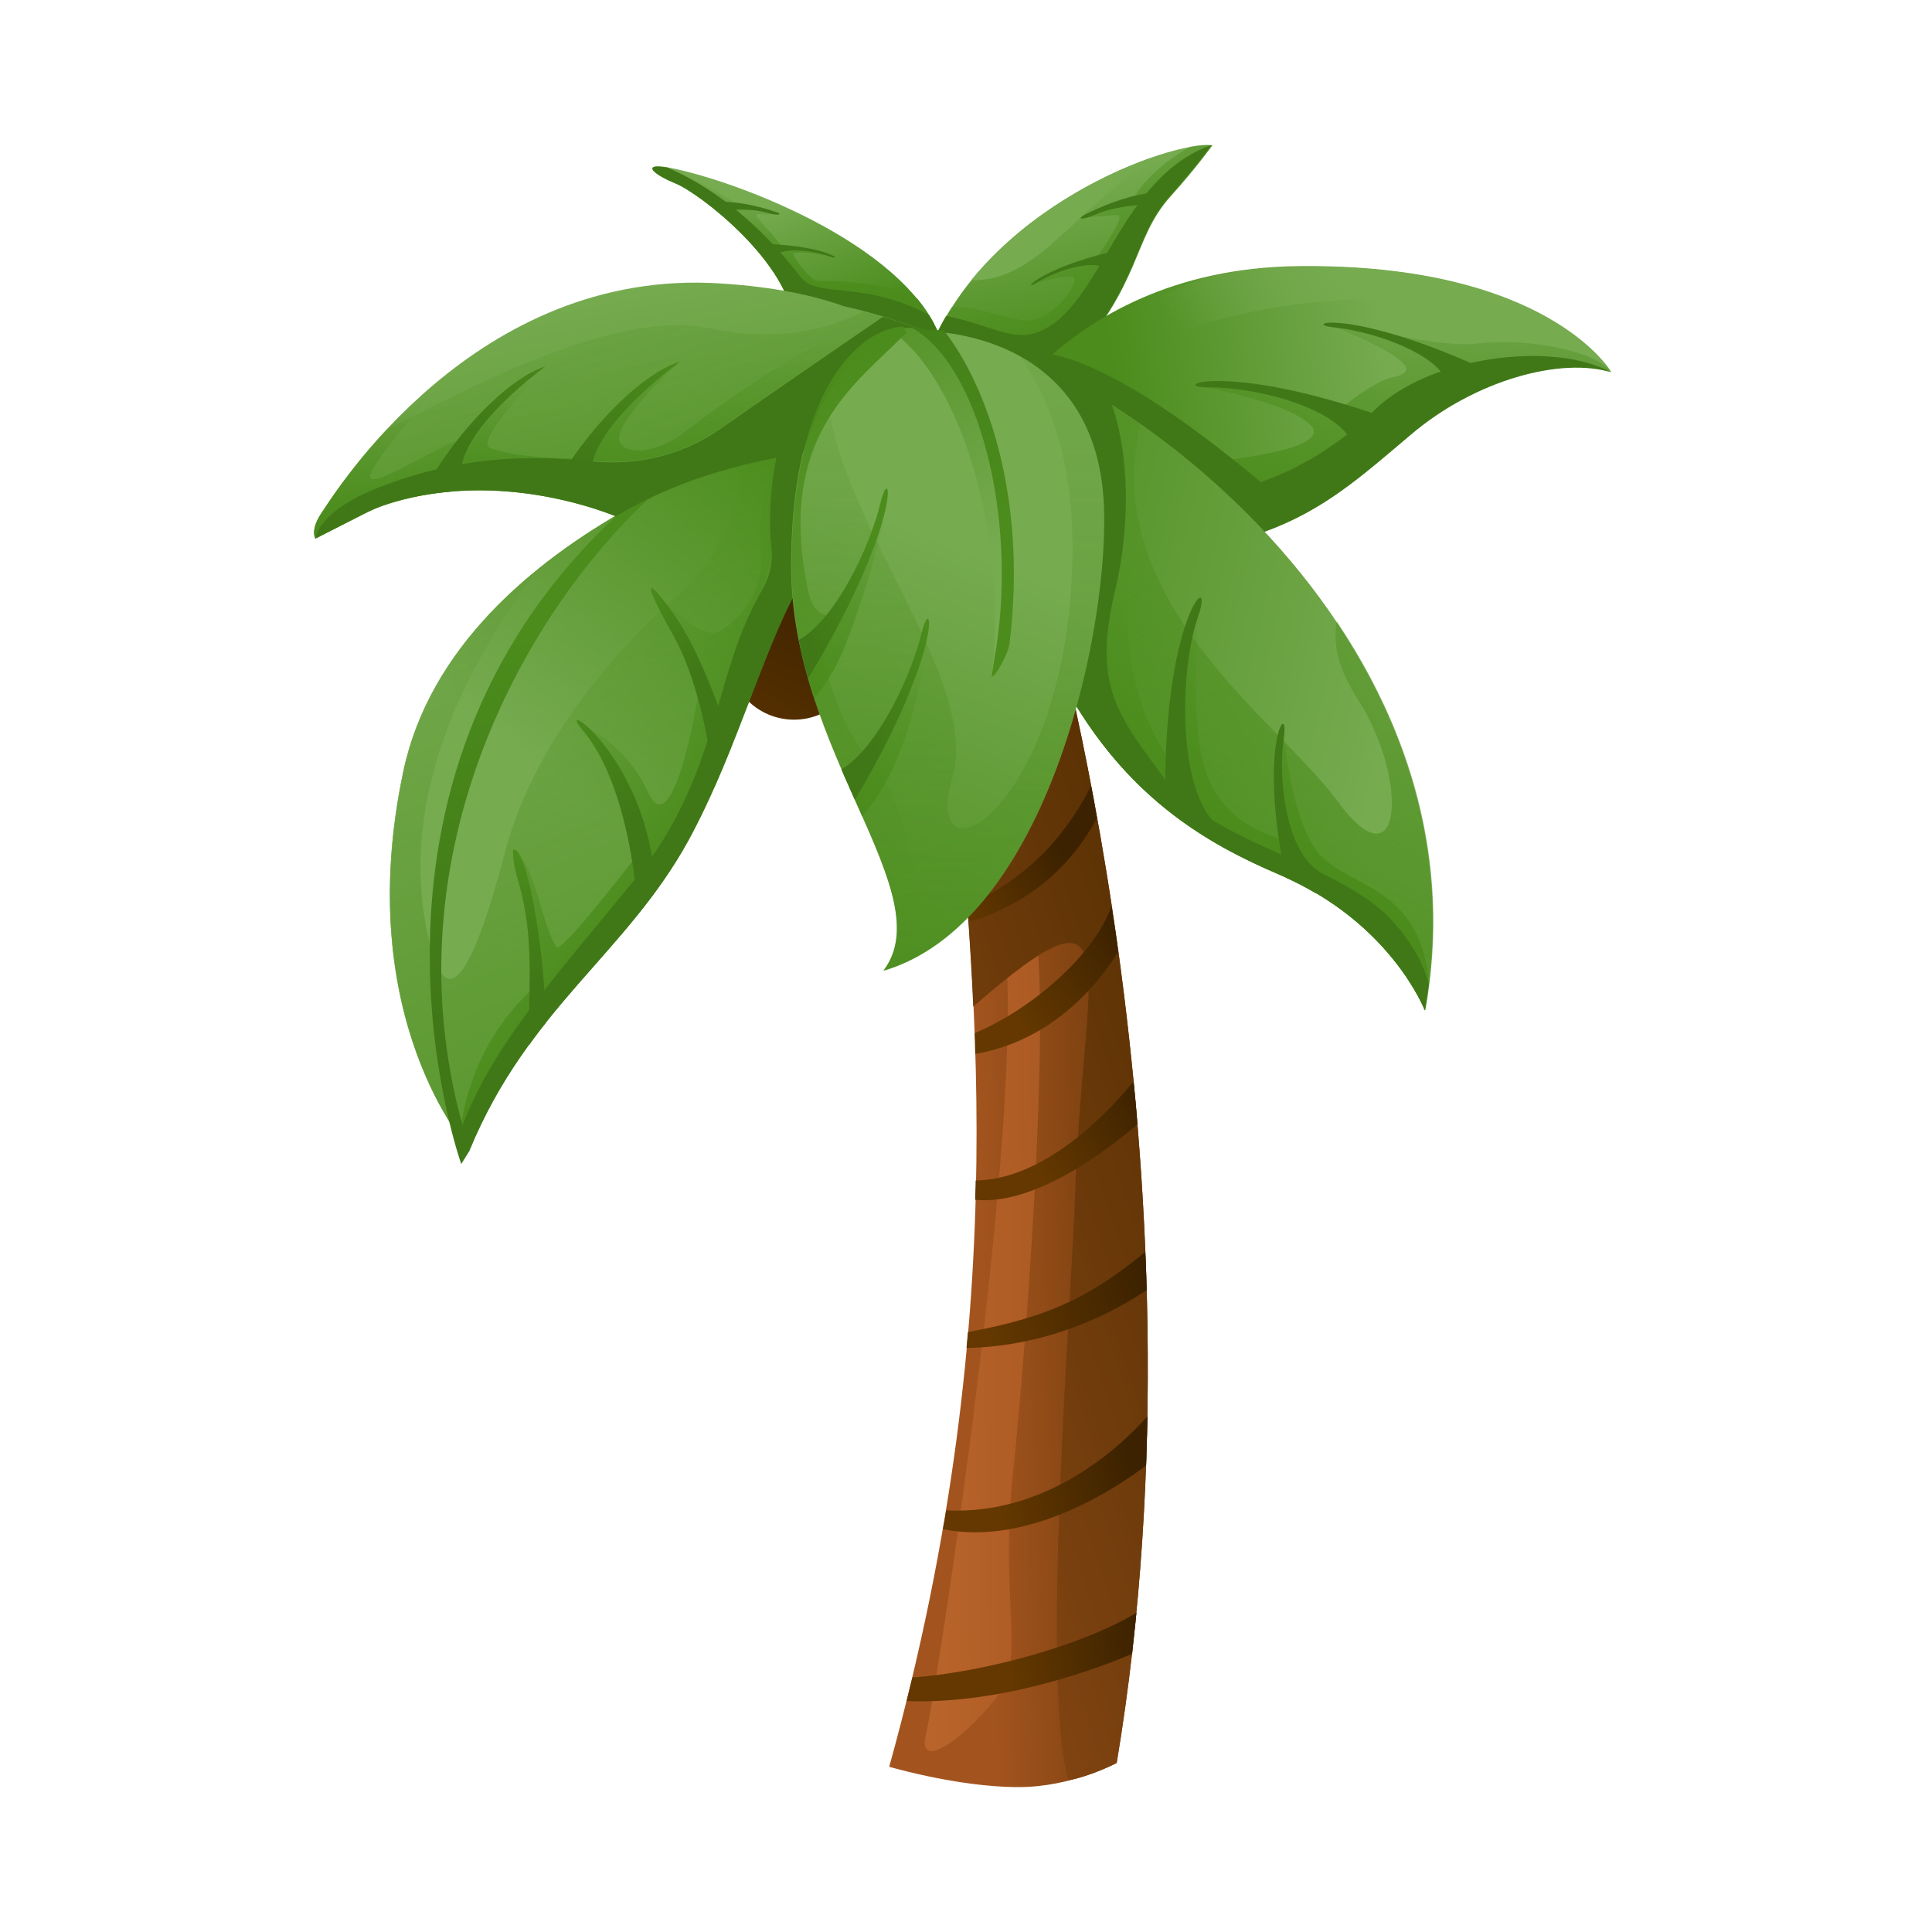 <?xml version="1.0" encoding="UTF-8"?> <svg xmlns="http://www.w3.org/2000/svg" xmlns:xlink="http://www.w3.org/1999/xlink" fill="none" height="24" viewBox="0 0 24 24" width="24"><linearGradient id="a"><stop offset="0" stop-color="#3c2200"></stop><stop offset="1" stop-color="#643800"></stop></linearGradient><linearGradient id="b" gradientUnits="userSpaceOnUse" x1="10.312" x2="8.98" xlink:href="#a" y1="7.131" y2="10.099"></linearGradient><linearGradient id="c"><stop offset="0" stop-color="#4b8c1c"></stop><stop offset="1" stop-color="#76ab50"></stop></linearGradient><linearGradient id="d" gradientUnits="userSpaceOnUse" x1="13.518" x2="13.12" xlink:href="#c" y1="4.365" y2="2.215"></linearGradient><linearGradient id="e"><stop offset="0" stop-color="#4b8c1c"></stop><stop offset="1" stop-color="#4b8c1c" stop-opacity="0"></stop></linearGradient><linearGradient id="f" gradientUnits="userSpaceOnUse" x1="14.463" x2="12.36" xlink:href="#e" y1="4.411" y2="1.765"></linearGradient><linearGradient id="g" gradientUnits="userSpaceOnUse" x1="10.271" x2="9.64" xlink:href="#c" y1="4.068" y2="2.526"></linearGradient><linearGradient id="h" gradientUnits="userSpaceOnUse" x1="9.756" x2="9.975" xlink:href="#e" y1="3.608" y2="2.364"></linearGradient><linearGradient id="i" gradientUnits="userSpaceOnUse" x1="13.875" x2="17.262" xlink:href="#c" y1="5.249" y2="4.828"></linearGradient><linearGradient id="j" gradientUnits="userSpaceOnUse" x1="15.034" x2="16.743" y1="4.599" y2="3.268"><stop offset="0" stop-color="#76ab50" stop-opacity="0"></stop><stop offset="1" stop-color="#76ab50"></stop></linearGradient><linearGradient id="k" gradientUnits="userSpaceOnUse" x1="17.497" x2="17.38" xlink:href="#e" y1="6.511" y2="3.157"></linearGradient><linearGradient id="l" gradientUnits="userSpaceOnUse" x1="8.256" x2="7.379" xlink:href="#c" y1="8.474" y2="3.636"></linearGradient><linearGradient id="m" gradientUnits="userSpaceOnUse" x1="11.253" x2="6.448" xlink:href="#e" y1="16.659" y2="1.431"></linearGradient><linearGradient id="n" gradientUnits="userSpaceOnUse" x1="11.472" x2="17.243" xlink:href="#c" y1="7.641" y2="8.95"></linearGradient><linearGradient id="o" gradientUnits="userSpaceOnUse" x1="13.02" x2="17.367" xlink:href="#e" y1="12.15" y2="3.923"></linearGradient><linearGradient id="p" gradientUnits="userSpaceOnUse" x1="14.94" x2="15.886" xlink:href="#e" y1="9.971" y2="8.166"></linearGradient><linearGradient id="q"><stop offset="0" stop-color="#a3541e"></stop><stop offset="1" stop-color="#512d00"></stop></linearGradient><linearGradient id="r" gradientUnits="userSpaceOnUse" x1="12.158" x2="15.429" xlink:href="#q" y1="14.755" y2="14.662"></linearGradient><linearGradient id="s" gradientUnits="userSpaceOnUse" x1="9.808" x2="13.978" y1="16.142" y2="16.107"><stop offset="0" stop-color="#c86f34"></stop><stop offset="1" stop-color="#a3541e"></stop></linearGradient><linearGradient id="t" gradientUnits="userSpaceOnUse" x1="7.172" x2="16.301" xlink:href="#q" y1="16.656" y2="13.661"></linearGradient><linearGradient id="u" gradientUnits="userSpaceOnUse" x1="14.275" x2="12.873" xlink:href="#a" y1="13.65" y2="14.491"></linearGradient><linearGradient id="v" gradientUnits="userSpaceOnUse" x1="13.947" x2="12.616" xlink:href="#a" y1="11.583" y2="12.635"></linearGradient><linearGradient id="w" gradientUnits="userSpaceOnUse" x1="14.236" x2="12.238" xlink:href="#a" y1="15.9" y2="16.46"></linearGradient><linearGradient id="x" gradientUnits="userSpaceOnUse" x1="14.201" x2="12.519" xlink:href="#a" y1="20.445" y2="20.621"></linearGradient><linearGradient id="y" gradientUnits="userSpaceOnUse" x1="14.041" x2="12.359" xlink:href="#a" y1="18.144" y2="18.542"></linearGradient><linearGradient id="z" gradientUnits="userSpaceOnUse" x1="13.121" x2="11.895" xlink:href="#a" y1="10.465" y2="11.271"></linearGradient><linearGradient id="A" gradientUnits="userSpaceOnUse" x1="10.056" x2="6.937" xlink:href="#c" y1="5.739" y2="9.7"></linearGradient><linearGradient id="B" gradientUnits="userSpaceOnUse" x1="10.853" x2="6.33" xlink:href="#e" y1="17.107" y2="5.959"></linearGradient><linearGradient id="C" gradientUnits="userSpaceOnUse" x1="8.469" x2="6.648" xlink:href="#e" y1="10.573" y2="9.208"></linearGradient><linearGradient id="D" gradientUnits="userSpaceOnUse" x1="9.537" x2="11.862" xlink:href="#c" y1="12.522" y2="6.756"></linearGradient><linearGradient id="E" gradientUnits="userSpaceOnUse" x1="11.776" x2="11.776" xlink:href="#e" y1="23.642" y2="1.944"></linearGradient><linearGradient id="F"><stop offset="0" stop-color="#4b8c1c"></stop><stop offset=".999" stop-color="#407817"></stop></linearGradient><linearGradient id="G" gradientUnits="userSpaceOnUse" x1="7.888" x2="7.584" xlink:href="#F" y1="4.157" y2="5.84"></linearGradient><linearGradient id="H" gradientUnits="userSpaceOnUse" x1="6.76" x2="7.695" xlink:href="#F" y1="8.886" y2="10.265"></linearGradient><linearGradient id="I" gradientUnits="userSpaceOnUse" x1="7.598" x2="8.486" xlink:href="#F" y1="7.598" y2="8.532"></linearGradient><linearGradient id="J" gradientUnits="userSpaceOnUse" x1="6.273" x2="6.624" xlink:href="#F" y1="10.693" y2="12.188"></linearGradient><linearGradient id="K" gradientUnits="userSpaceOnUse" x1="6.683" x2="6.799" xlink:href="#F" y1="7.904" y2="12.659"></linearGradient><linearGradient id="L" gradientUnits="userSpaceOnUse" x1="9.935" x2="12.416" xlink:href="#c" y1="3.765" y2="6.793"></linearGradient><linearGradient id="M" gradientUnits="userSpaceOnUse" x1="12.207" x2="10.069" xlink:href="#F" y1="6.55" y2="2.957"></linearGradient><linearGradient id="N" gradientUnits="userSpaceOnUse" x1="6.413" x2="6.483" xlink:href="#e" y1="6.066" y2="4.716"></linearGradient><linearGradient id="O" gradientUnits="userSpaceOnUse" x1="9.091" x2="9.202" xlink:href="#e" y1="6.253" y2="4.119"></linearGradient><linearGradient id="P" gradientUnits="userSpaceOnUse" x1="5.01" x2="4.922" xlink:href="#e" y1="6.44" y2="5.021"></linearGradient><linearGradient id="Q" gradientUnits="userSpaceOnUse" x1="6.319" x2="6.015" xlink:href="#F" y1="3.873" y2="5.556"></linearGradient><linearGradient id="R" gradientUnits="userSpaceOnUse" x1="9.917" x2="12.13" xlink:href="#e" y1="4.63" y2="11.046"></linearGradient><linearGradient id="S" gradientUnits="userSpaceOnUse" x1="10.091" x2="11.019" xlink:href="#e" y1="8.667" y2="6.364"></linearGradient><linearGradient id="T" gradientUnits="userSpaceOnUse" x1="11.01" x2="9.853" xlink:href="#F" y1="6.948" y2="7.667"></linearGradient><linearGradient id="U" gradientUnits="userSpaceOnUse" x1="10.72" x2="11.316" xlink:href="#e" y1="10.069" y2="8.106"></linearGradient><linearGradient id="V" gradientUnits="userSpaceOnUse" x1="11.863" x2="10.706" xlink:href="#F" y1="8.321" y2="9.039"></linearGradient><linearGradient id="W" gradientUnits="userSpaceOnUse" x1="16.206" x2="13.24" xlink:href="#c" y1="5.967" y2="2.791"></linearGradient><path d="m9.864 8.94c.451 0 .816-.365.816-.816 0-.451-.365-.816-.816-.816-.451 0-.816.365-.816.816 0 .451.365.816.816.816z" fill="url(#b)"></path><path d="m11.52 4.434c.678-1.86 3.042-2.694 3.54-2.628 0 0-.192.27-.516.63-.498.552-.33 1.056-1.308 2.142-.582.642-1.716-.144-1.716-.144z" fill="url(#d)"></path><path d="m14.778 1.824c-.354.21-.606.45-.708.666 0 0-.564.174-.636.216 0 0 .21-.018.438-.036.15-.012-.258.54-.258.54s-.576.168-.81.324c0 0 .366-.108.51-.096s-.24.606-.618.54c-.336-.06-.66-.192-.876-.162-.06.09-.114.186-.162.288.024.12.078.24.078.24l1.206.288.336-.102c.93-1.05.78-1.548 1.266-2.094.324-.36.516-.63.516-.63-.066-.012-.162-.006-.282.018z" fill="url(#f)"></path><path d="m12.888 4.128c-.312.114-.564-.084-1.134-.204-.096.162-.174.33-.24.51 0 0 1.134.786 1.716.138.978-1.086.816-1.59 1.308-2.142.324-.36.516-.63.516-.63-1.17.408-1.362 2.028-2.166 2.328z" fill="#407817"></path><path d="m11.688 4.212c-.444-1.218-2.706-2.028-3.45-2.142-.234-.03-.15.084.156.21s1.416.984 1.47 1.752 1.824.18 1.824.18z" fill="url(#g)"></path><path d="m8.394 2.28c.294.126 1.362.942 1.464 1.698l1.206.288s.42-.09.54-.246c-.06-.108-.126-.21-.21-.312-.486-.246-1.182-.21-1.254-.222-.078-.012-.33-.336-.276-.342.138-.03.516.054.516.054-.132-.096-.666-.132-.666-.132-.192-.264-.408-.42-.282-.408.126.024.228-.018.228-.018s-.378-.042-.456-.078c-.084-.036-.51-.348-.96-.492-.24-.03-.156.084.15.21z" fill="url(#h)"></path><path d="m11.688 4.212c-.036-.102-.09-.204-.15-.3-.798-.432-1.386-.204-1.59-.468-.204-.264-.78-.984-1.656-1.362-.018-.006-.036-.006-.048-.006-.24-.036-.156.078.15.204s1.416.984 1.47 1.752c.06.774 1.824.18 1.824.18z" fill="#407817"></path><path d="m14.898 6.816c1.278-.228 1.824-.738 2.628-1.422s1.872-.966 2.49-.774c0 0-.786-1.35-3.888-1.314s-4.098 2.454-4.098 2.454z" fill="url(#i)"></path><path d="m16.128 3.312c-.444.006-.846.06-1.206.15-.768.318-1.386.636-1.788.894-.21.174-.384.354-.528.522.06.078.486.198 1.056-.216 2.238-1.62 5.808-.534 4.44-1.146-.522-.132-1.17-.216-1.974-.204z" fill="url(#j)"></path><path d="m18.372 4.266c-.522.066-1.5-.228-1.92-.258 0 0 .912.348 1.008.546 0 0 .072.09-.162.132-.234.048-.654.396-.654.396s-1.194-.372-1.794-.294c0 0 1.158.198 1.434.498.282.3-1.134.438-1.134.438l.78.78c.618-.27 1.044-.654 1.59-1.116.804-.684 1.872-.966 2.49-.774-.228-.282-1.11-.414-1.638-.348z" fill="url(#k)"></path><path d="m17.07 5.1c-.666.666-1.41.888-1.41.888-.99-.828-1.908-1.44-2.58-1.584-.168 0-.108.096-.162.144.78.348 1.848 1.056 2.79 2.058.744-.27 1.206-.69 1.818-1.206.804-.684 1.872-.966 2.49-.774-.738-.402-2.28-.192-2.946.474z" fill="#407817"></path><path d="m11.394 4.488.096-.372s-.39-.174-1.008-.312c-.366-.132-.858-.24-1.518-.282-3.072-.21-4.806 2.61-4.962 2.838-.156.228-.084.33-.084.33l.744-.378c1.56-.57 3.09.144 3.09.144l1.62-.57 2.094-.696c0-.006.126-.33-.072-.702z" fill="url(#l)"></path><path d="m4.662 6.312c1.56-.57 3.09.144 3.09.144l1.62-.57 2.094-.696s.126-.33-.072-.696l.096-.372s-.288-.132-.762-.252c-.45.228-1.08.384-1.908.21-1.134-.252-2.952.72-4.026 1.26-.468.504-.738.936-.792 1.02-.156.228-.084.33-.084.33z" fill="url(#m)"></path><path d="m12.048 4.302c1.17-.048 6.54 3.258 5.652 8.25 0 0-.42-1.098-1.806-1.686-1.026-.438-2.262-1.14-3.054-3.174-.894-2.292-.792-3.39-.792-3.39z" fill="url(#n)"></path><path d="m16.86 8.676c.654 1.008.558 2.382-.258 1.26-.708-.966-2.958-2.472-2.436-4.668-.354-.246-.696-.45-1.002-.606l-1.104.042c.042.504.198 1.494.786 2.988.792 2.034 2.028 2.736 3.054 3.174 1.386.588 1.806 1.686 1.806 1.686.336-1.878-.216-3.516-1.098-4.83-.048.24-.006.552.252.954z" fill="url(#o)"></path><path d="m17.7 12.552c.018-.108.036-.222.048-.33-.084-1.182-.948-1.194-1.332-1.584-.384-.384-.474-1.578-.474-1.578-.174.6.078 1.38.078 1.38s-.738-.09-1.014-.78c-.282-.69-.084-2.226-.084-2.226-.348.474-.198 2.256-.198 2.256-.702-.804-.804-1.86-.666-2.718.102-.636.186-1.26-.078-1.836-.162-.108-.318-.204-.474-.294l-.294 1.464-.084 2.034c.786 1.536 1.854 2.136 2.76 2.52 1.392.594 1.812 1.692 1.812 1.692z" fill="url(#p)"></path><path d="m11.046 21.948c1.614-5.82 1.002-9.978.816-12.69l1.122-1.986s2.124 7.224.888 14.628c0 0-.558.3-1.218.3-.378 0-.93-.066-1.608-.252z" fill="url(#r)"></path><path d="m12.468 11.616c.306 2.034-.852 9.486-.966 9.93-.108.444.414.108.846-.42s.054-1.122.24-2.874.504-6.264.216-6.966c-.288-.696-.612-1.512-.336.33z" fill="url(#s)"></path><path d="m12.984 7.272-1.044 3c.054.672.114 1.416.15 2.232 1.992-1.734 1.356-.456 1.266 2.304-.042 1.338-.432 6.09-.084 7.308.312-.06.594-.216.6-.216 1.236-7.404-.888-14.628-.888-14.628z" fill="url(#t)"></path><path d="m14.13 13.968c-.012-.18-.03-.354-.048-.534-.498.606-1.23 1.224-1.962 1.23 0 .078-.006.162-.006.24.336.036.99-.072 2.016-.936z" fill="url(#u)"></path><path d="m12.108 12.834c.006.084.006.174.006.258.402-.066 1.17-.312 1.776-1.266-.024-.192-.054-.384-.084-.57-.198.588-.978 1.278-1.698 1.578z" fill="url(#v)"></path><path d="m14.226 15.552c-.72.594-1.248.816-2.202.996-.006.066-.012.132-.018.198 1.044-.024 1.836-.45 2.238-.72-.006-.162-.006-.318-.018-.474z" fill="url(#w)"></path><path d="m14.064 20.544c.018-.168.036-.342.054-.51-.672.408-1.914.744-2.784.804-.024.096-.048.192-.072.294 1.2.042 2.394-.414 2.802-.588z" fill="url(#x)"></path><path d="m14.238 18.204c.006-.204.012-.408.018-.612 0 .006-.006.006-.006.006-.42.474-1.32 1.224-2.496 1.164-.012.078-.024.156-.042.234 1.08.216 2.178-.528 2.526-.792z" fill="url(#y)"></path><path d="m12.018 11.244c.006.072.012.138.012.21.498-.144 1.164-.486 1.596-1.29-.024-.138-.048-.27-.072-.402-.258.51-.696 1.11-1.536 1.482z" fill="url(#z)"></path><path d="m5.832 14.28c.726-1.752 1.938-2.43 2.712-3.834.624-1.14.984-2.568 1.446-3.27.462-.702.138-1.824.138-1.824s-4.464 1.146-5.118 4.23c-.654 3.084.822 4.698.822 4.698z" fill="#76ab50"></path><path d="m5.832 14.28c.726-1.752 1.938-2.43 2.712-3.834.624-1.14.984-2.568 1.446-3.27.462-.702.138-1.824.138-1.824s-4.464 1.146-5.118 4.23c-.654 3.084.822 4.698.822 4.698z" fill="url(#A)"></path><path d="m10.134 5.358s-.378.096-.936.312c.048.774-.486 1.488-.696 1.656-.234.192-1.764 1.5-2.226 3.252-.462 1.752-.786 2.064-.996.858-.168-.966-.036-2.436 1.386-4.344-.774.63-1.428 1.452-1.65 2.49-.654 3.09.816 4.698.816 4.698.726-1.752 1.938-2.43 2.712-3.834.624-1.14.984-2.568 1.446-3.27.462-.702.144-1.818.144-1.818z" fill="url(#B)"></path><path d="m6.372 10.56c.258.102.36.942.54 1.206.06.09 1.05-1.206 1.05-1.206s-.282-1.134-.762-1.566c0 0 .558.21.852.852.294.642.6-1.014.63-1.302s-.408-1.062-.558-1.212c0 0 .57.666.828.504s.558-.504.492-1.014.222-1.158.222-1.158l-.012.924-.504 2.244-1.098 2.256-2.052 2.496-.3.726s-.03-1.17.93-2.04l.084-.462z" fill="url(#C)"></path><path d="m10.212 6.576c.096-.606-.084-1.224-.084-1.224s-.15.036-.402.12c-.072.024-.21.774-.144 1.32.024.198-.024.39-.126.558-.606 1.044-.516 2.28-1.566 3.57-.978 1.2-1.818 2.1-2.19 3.186.084.114.138.174.138.174.726-1.752 1.938-2.43 2.712-3.834.624-1.14.984-2.568 1.446-3.27.114-.174.18-.372.216-.57 0-.006 0-.006 0-.012 0 0 0-.006 0-.018 0 .006 0 .006 0 0z" fill="#407817"></path><path d="m17.298 11.442c-.648-.72-2.244-.966-2.82-1.752-.576-.786-.912-1.158-.63-2.334.204-.852.174-1.728-.036-2.328-.408-.384-.846-.45-1.05-.552.396.33 1.044 1.086.918 1.938-.09.624-.24 1.29-.51 2.004.78 1.482 1.83 2.064 2.724 2.448 1.386.588 1.806 1.686 1.806 1.686.018-.108.036-.222.048-.33-.054-.21-.18-.48-.45-.78z" fill="#407817"></path><path d="m10.974 12.06c.726-.96-1.146-2.712-1.146-5.022 0-2.586 1.17-3.18 1.656-2.922 0 0 2.196-.048 2.232 2.262.03 1.632-.762 5.1-2.742 5.682z" fill="url(#D)"></path><path d="m12.666 4.422c.384.534.696 1.362.654 2.622-.108 3.066-1.89 4.014-1.488 2.61.354-1.242-1.494-3.246-1.56-4.836-.252.468-.444 1.182-.444 2.214 0 2.316 1.872 4.068 1.146 5.022 1.98-.582 2.772-4.056 2.748-5.688-.018-1.092-.528-1.656-1.056-1.944z" fill="url(#E)"></path><path d="m6.942 5.946c.582-.93 1.218-1.38 1.506-1.452 0 0-1.074.762-1.11 1.38" fill="url(#G)"></path><g fill="#407817"><path d="m8.916 2.508c.354-.012.702.12.744.132s.042.054-.144 0c-.186-.054-.45-.03-.45-.03"></path><path d="m9.528 3.03c.774.03.966.228.78.156-.18-.066-.51-.114-.66-.03s-.12-.126-.12-.126z"></path><path d="m14.346 2.388c-.444.048-.852.27-.9.294s-.042.072.18-.024.558-.114.558-.114"></path><path d="m13.812 3.126c-.948.228-1.134.516-.93.384.204-.126.6-.27.81-.198s.12-.186.12-.186z"></path><path d="m18.288 4.518c-1.578-.696-2.136-.492-1.71-.45.42.042 1.134.27 1.35.588.216.324.36-.138.36-.138z"></path><path d="m17.214 5.19c-2.028-.72-2.73-.372-2.19-.378.534 0 1.446.21 1.734.612.294.408.456-.234.456-.234z"></path></g><path d="m8.136 10.931c-.126-1.566-1.278-2.31-.894-1.854.348.408.612 1.218.684 2.274.072-.096.15-.186.222-.288 0-.042-.006-.084-.012-.132z" fill="url(#H)"></path><path d="m9.09 9.264c-.144-.45-.402-1.182-.714-1.626-.378-.528-.384-.408-.024.234.3.528.444 1.254.528 1.896.072-.168.144-.336.21-.504z" fill="url(#I)"></path><path d="m6.78 12.708c-.012-.936-.246-2.238-.408-2.148 0 .108.018.222.048.324.24.786.132 1.386.156 2.094.066-.096.132-.186.204-.27z" fill="url(#J)"></path><path d="m15.06 10.188c-.432-.486-.402-1.89-.174-2.538.216-.624-.462.006-.408 2.388.204.168.414.306.624.426.084-.03.102-.114-.042-.276z" fill="#407817"></path><path d="m16.344 10.794c-.378-.288-.468-1.14-.396-1.638.072-.474-.33.066.024 1.746.132.06.258.126.378.198.114-.072.174-.168-.006-.306z" fill="#407817"></path><path d="m8.082 6.174c-.144.072-.288.156-.432.24-3.6 3.366-1.92 8.046-1.92 8.046l.108-.174c-1.146-3.546.708-6.708 2.244-8.112z" fill="url(#K)"></path><path d="m11.94 4.518c-.108-.156-.204-.288-.288-.396-.102-.006-.162-.006-.162-.006-.024-.012-.048-.018-.072-.03-.096-.03-.21-.018-.336.03.858.606 1.44 2.544 1.236 4.284-.006.006.69-2.304-.378-3.882z" fill="url(#L)"></path><path d="m11.724 4.104c-.138-.006-.222-.006-.222-.006-.054-.018-.114-.024-.18-.03.852.474 1.302 2.37 1.056 3.966-.006.024-.06.372-.06.372.048.006.204-.282.222-.408.222-1.794-.27-3.198-.816-3.894z" fill="url(#M)"></path><path d="m6.78 4.554s-.906.642-1.032 1.206c.456-.078.9-.09 1.338-.054l.024-.012s-.672.006-1.026-.132c-.198-.084.696-1.008.696-1.008z" fill="url(#N)"></path><path d="m8.448 4.488s-.918.654-1.086 1.236c.558.054 1.116-.078 1.572-.396.438-.306 1.098-.762 2.028-1.398-.876.252-2.094 1.158-2.478 1.452s-.816.264-.792.042c.036-.282.756-.936.756-.936z" fill="url(#O)"></path><path d="m6 4.32c-1.218.792-1.902 1.902-1.998 2.04-.156.228-.084.33-.084.33l.744-.378c.318-.114.63-.18.936-.204.138-.312.246-.63.15-.642-.186-.024-1.326.762-1.128.384.144-.264.726-1.002 1.38-1.53z" fill="url(#P)"></path><path d="m7.65 6.414c1.056-.624 2.022-.714 2.328-.798.342-1.116 1.068-1.656 1.446-1.524-.084-.036-.24-.096-.456-.156-.93.636-1.59 1.092-2.028 1.398-.468.324-1.032.456-1.596.396-.828-.09-1.638-.048-2.556.294-.852.312-.87.666-.87.666l.54-.276c.174-.09.36-.162.552-.21 1.2-.3 2.31.078 2.64.21z" fill="#407817"></path><path d="m5.364 5.922c.546-.876 1.14-1.296 1.41-1.368 0 0-1.008.72-1.044 1.296" fill="url(#Q)"></path><path d="m10.8 9.432c-.396-.396-.606-1.374-.606-1.374l.18-.426s-.252.108-.336-.294c-.408-1.95.618-2.58 1.218-3.204l-.036-.078c-.552.03-1.386.792-1.386 2.976 0 2.316 1.872 4.068 1.146 5.022.768-.576.216-2.226-.18-2.622z" fill="url(#R)"></path><path d="m10.992 6.354c-.084.36-.342 1.056-.954 2.076.024.084.048.168.078.246 0 0 .228-.27.36-.6.198-.492.444-1.26.516-1.722z" fill="url(#S)"></path><path d="m10.038 8.43c-.018-.06-.03-.12-.048-.18.018.06.03.12.048.18z" fill="#4b8c1c"></path><path d="m9.924 7.95c.03.162.072.324.114.48 1.194-1.974 1.032-2.742.9-2.184-.132.552-.558 1.446-1.014 1.704z" fill="url(#T)"></path><path d="m10.836 9.54-.282.252c.054.12.108.234.156.348.642-.72.78-1.998.834-2.364l-.192.726z" fill="url(#U)"></path><path d="m11.448 7.866c-.132.54-.546 1.422-.996 1.692.054.132.114.252.168.378 1.122-1.89.96-2.622.828-2.07z" fill="url(#V)"></path><path d="m12.066 3.48c.738.024 1.2-.732 1.896-1.23.132-.09.234-.186.318-.282-.666.234-1.578.732-2.214 1.512z" fill="url(#W)"></path></svg> 